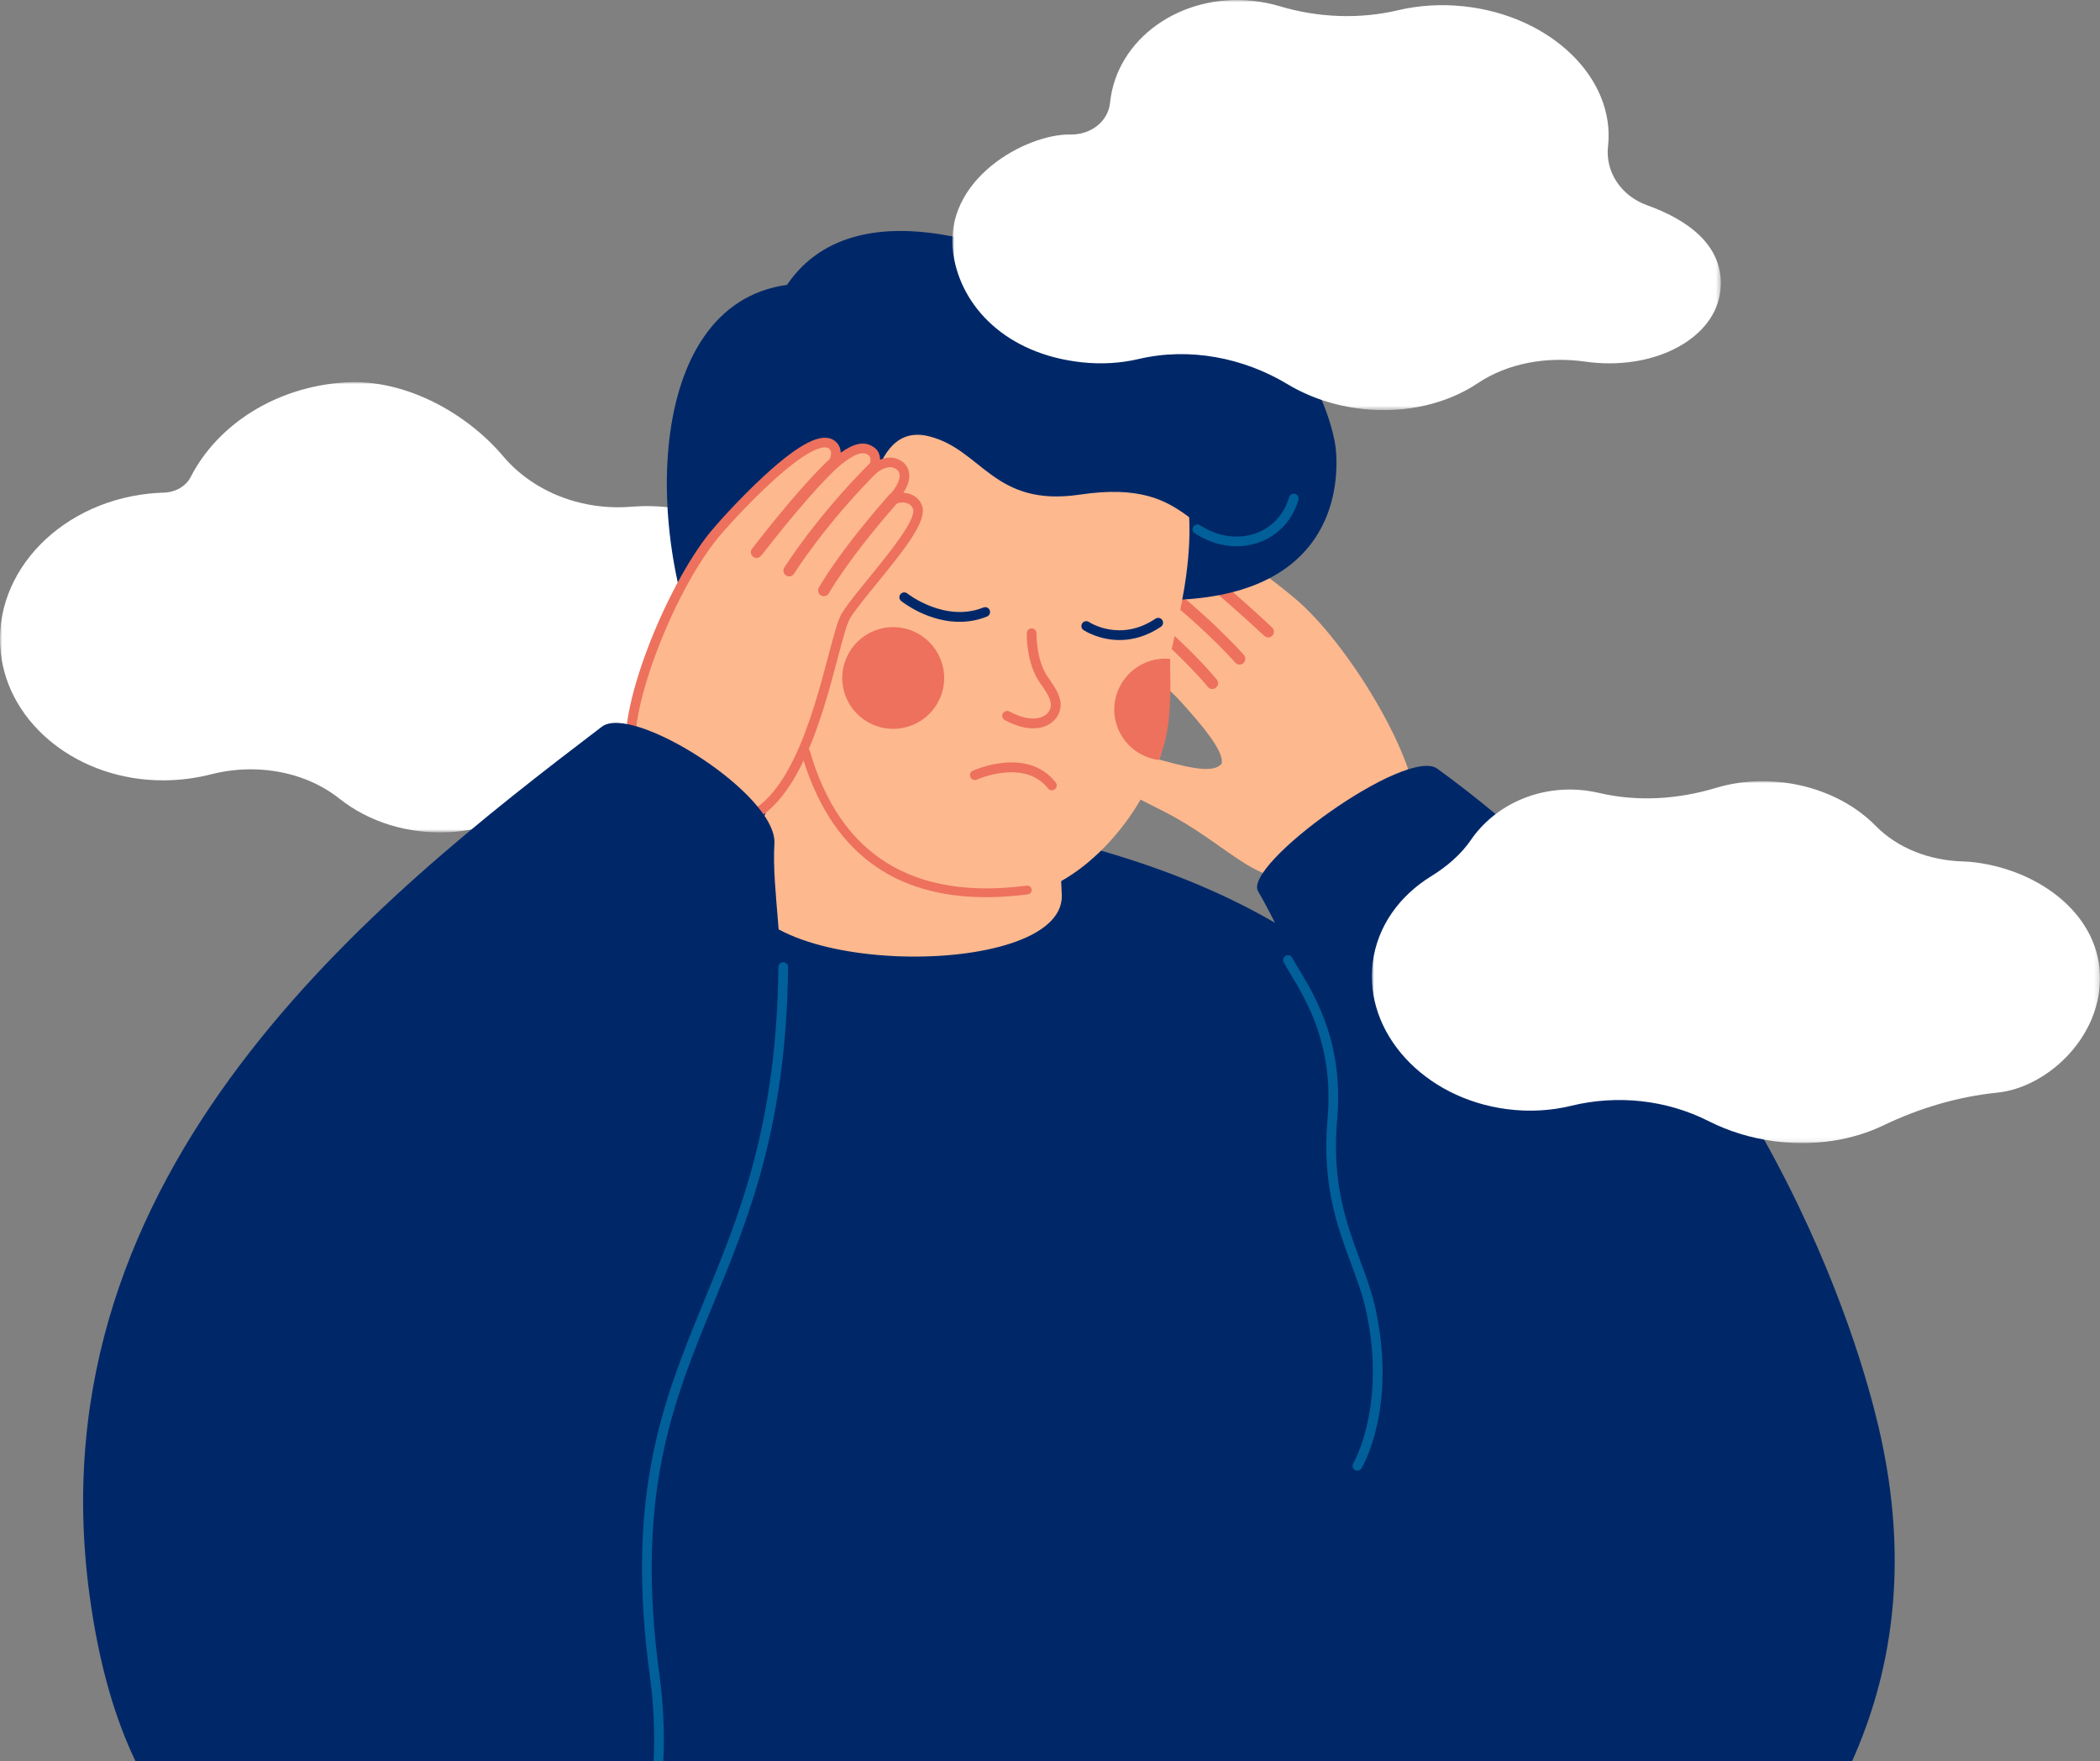 <?xml version="1.0" encoding="UTF-8"?> <svg xmlns="http://www.w3.org/2000/svg" xmlns:xlink="http://www.w3.org/1999/xlink" width="458px" height="384px" viewBox="0 0 458 384" version="1.1"><rect x="0" y="0" width="458" height="384" fill="#808080" stroke="none"/><title>Group 62</title><defs><polygon id="path-1" points="0 0 174.97 0 174.97 98.181 0 98.181"></polygon><polygon id="path-3" points="0 0 167.602 0 167.602 89.429 0 89.429"></polygon><polygon id="path-5" points="0 0 158.805 0 158.805 78.918 0 78.918"></polygon></defs><g id="Page-1" stroke="none" stroke-width="1" fill="none" fill-rule="evenodd"><g id="7-TRASTORNOS-AFECTIVOS-10-Estrés-5-Burnout" transform="translate(-491, -3318)"><g id="Group-62" transform="translate(491, 3318)"><g id="Group-3" transform="translate(0, 83.317)"><mask id="mask-2" fill="white"><use xlink:href="#path-1"></use></mask><g id="Clip-2"></g><path d="M35.517,86.838 C39.171,86.838 42.69,86.379 46.009,85.528 C52.487,83.866 59.334,84.113 65.383,86.165 C68.528,87.232 71.457,88.787 74.007,90.815 C80.345,95.856 89.007,98.698 98.368,98.104 C104.881,97.69 110.845,95.67 115.774,92.525 C120.362,89.596 125.442,87.343 130.81,85.943 C134.197,85.059 137.699,84.516 141.263,84.357 C141.53,84.345 141.797,84.33 142.065,84.313 C161.218,83.097 175.928,69.31 174.921,53.518 C173.914,37.726 157.571,25.909 138.418,27.125 C138.165,27.141 137.912,27.159 137.661,27.18 C133.368,27.529 129.153,27.089 125.225,25.969 C119.092,24.22 113.66,20.812 109.726,16.157 C101.786,6.763 88.348,-0.767 75.278,0.063 C60.086,1.027 47.398,9.339 41.598,20.677 C41.263,21.331 40.802,21.911 40.244,22.399 C39.068,23.43 37.465,24.053 35.733,24.102 C35.247,24.116 34.758,24.138 34.268,24.169 C13.803,25.468 -1.76,41.188 0.16,58.975 C1.86,74.717 17.214,86.836 35.517,86.838" id="Fill-1" fill="#FFFFFF" mask="url(#mask-2)"></path></g><path d="M336.806,384 L46.696,384 C46.549,383.409 46.41,382.805 46.284,382.197 C33.31,320.247 44.981,213.708 170.457,178.861 C187.075,174.244 211.957,179.079 211.957,179.079 C340.076,201.409 325.61,279.566 348.432,328.269 C356.06,344.548 348.999,364.811 336.806,384" id="Fill-4" fill="#002869"></path><path d="M164.905,134.184 L162.003,191.634 C160.725,213.063 231.796,214.047 231.582,195.312 L230.034,161.939 L164.905,134.184 Z" id="Fill-6" fill="#FDB88E"></path><path d="M240.82,122.702 C239.55,124.028 239.609,126.622 244.022,129.982 C241.408,128.964 238.822,130.1 238.438,132.272 C237.668,136.631 252.607,147.511 257.555,153.03 C261.684,157.637 267.025,163.678 266.438,166.501 C262.534,171.461 240.342,158.613 238.339,165.803 C237.733,167.978 243.125,171.635 253.007,176.524 C261.308,180.631 266.53,185.266 272.035,188.604 C278.347,192.432 286.09,193.4 291.008,193.381 C299.04,193.349 307.296,186.512 308.569,176.192 C309.7,167.025 295.33,141.956 283.2,131.152 C280.448,128.703 259.204,111.469 254.778,115.739 C253.793,116.69 253.744,118.254 255.438,120.36 C250.426,117.315 248.057,116.914 246.364,118.682 C245.517,119.567 245.769,121.076 246.671,122.57 C244.7,121.481 242.439,121.011 240.82,122.702" id="Fill-8" fill="#FDB88E"></path><path d="M257.542,139.952 C262.845,145.006 265.241,148.018 265.388,148.205 C265.818,148.75 265.723,149.539 265.177,149.968 C264.631,150.397 263.842,150.307 263.409,149.758 C263.356,149.691 257.959,142.921 245.428,132.631 C244.885,132.203 244.814,131.4 245.256,130.863 C245.698,130.328 246.491,130.251 247.028,130.692 C251.352,134.242 254.828,137.365 257.542,139.952" id="Fill-10" fill="#EE715D"></path><path d="M265.228,136.627 C269.105,140.322 271.255,142.785 271.298,142.833 C271.753,143.358 271.695,144.151 271.17,144.605 C270.644,145.059 269.847,145.002 269.394,144.477 C269.31,144.381 260.855,134.708 247.05,124.862 C246.485,124.459 246.354,123.674 246.759,123.11 C247.163,122.546 247.949,122.415 248.515,122.819 C255.594,127.868 261.298,132.881 265.228,136.627" id="Fill-12" fill="#EE715D"></path><path d="M277.446,136.82 C277.473,136.846 277.498,136.872 277.523,136.9 C277.966,137.403 277.937,138.167 277.455,138.632 C276.593,139.467 275.727,138.658 275.401,138.354 C267.084,130.594 259.747,124.519 255.272,121.688 C254.682,121.317 254.51,120.54 254.883,119.954 C255.255,119.368 256.033,119.195 256.62,119.566 C262.921,123.553 272.169,131.899 277.121,136.519 C277.251,136.641 277.341,136.725 277.386,136.767 C277.407,136.784 277.426,136.802 277.446,136.82" id="Fill-14" fill="#EE715D"></path><path d="M403.946,384 L282.228,384 C239.362,350.352 302.516,316.934 287.969,275.721 C274.385,237.229 296.211,232.113 274.381,194.351 C271.035,188.556 306.722,162.703 313.48,167.618 C385.313,219.835 405.791,294.562 409.666,310.967 C416.967,341.889 412.037,365.922 403.946,384" id="Fill-16" fill="#002869"></path><path d="M171.646,62.111 C187.629,38.519 226.553,57.751 226.553,57.751 C275.631,47.577 290.591,87.896 291.386,98.479 C292.081,107.739 289.576,128.942 257.853,130.737 C245.133,131.457 248.666,131.729 233.682,130.736 C226.637,130.269 180.79,142.341 170.819,147.359 C172.338,160.194 167.391,183.006 162.311,183.896 C150.463,186.552 155.148,148.085 155.147,148.083 C140.414,119.266 139.887,66.489 171.646,62.111" id="Fill-18" fill="#002869"></path><path d="M255.223,143.676 C255.163,146.018 254.883,160.215 252.792,165.713 C251.997,167.836 250.99,170.052 249.785,172.455 C245.543,180.933 232.665,197.376 215.232,195.94 C196.92,194.402 178.393,177.76 174.963,150.873 C161.881,151.985 156.738,133.39 161.867,124.592 C164.199,120.592 170.075,117.406 175.55,121.53 C174.551,112.686 170.963,111.168 171.878,107.59 C186.529,51.143 247.391,89.812 255.353,97.122 C264.546,113.564 255.293,139.544 255.223,143.676" id="Fill-20" fill="#FDB88E"></path><path d="M205.847,149.09 C205.154,155.174 199.648,159.545 193.551,158.853 C187.453,158.162 183.072,152.669 183.765,146.585 C184.458,140.501 189.963,136.13 196.061,136.822 C202.158,137.513 206.539,143.005 205.847,149.09" id="Fill-22" fill="#ED715D"></path><path d="M255.223,143.676 C255.163,146.018 255.278,148.184 255.262,149.52 C255.191,155.832 254.883,160.215 252.792,165.713 C246.733,164.981 242.388,159.506 243.09,153.465 C243.793,147.423 249.213,143.065 255.223,143.676" id="Fill-24" fill="#ED715D"></path><path d="M235.566,107.844 C261.41,103.993 258.276,120.433 274.176,116.7 C287.185,113.646 267.87,78.944 251.133,84.444 C231.951,90.748 200.054,31.927 164.287,101.153 C159.838,109.766 168.228,114.984 175.447,121.437 C178.678,124.326 179.116,128.533 178.463,133.887 C178.383,134.543 178.752,135.179 179.378,135.396 C181.297,136.063 184.712,136.44 186.479,127.475 C188.951,114.937 189.189,91.814 202.573,95.128 C214.234,98.016 216.658,110.662 235.566,107.844" id="Fill-26" fill="#002869"></path><path d="M209.811,135.581 C202.593,135.822 196.842,131.294 196.546,131.055 C196.089,130.689 196.016,130.023 196.383,129.567 C196.752,129.111 197.421,129.04 197.878,129.403 C197.956,129.468 206.072,135.83 214.47,132.467 C215.02,132.252 215.638,132.511 215.853,133.055 C216.073,133.599 215.809,134.217 215.264,134.434 C213.397,135.183 211.56,135.522 209.811,135.581" id="Fill-28" fill="#002869"></path><path d="M244.666,139.55 C239.894,139.71 236.531,137.533 236.318,137.39 C235.832,137.067 235.7,136.412 236.022,135.925 C236.346,135.435 237.002,135.301 237.495,135.625 C237.775,135.806 244.383,140.03 252.004,134.907 C252.496,134.587 253.157,134.706 253.48,135.195 C253.808,135.681 253.681,136.338 253.193,136.665 C250.13,138.723 247.198,139.465 244.666,139.55" id="Fill-30" fill="#002869"></path><path d="M225.613,158.816 C223.849,158.875 221.689,158.375 219.145,157.014 C218.626,156.737 218.432,156.092 218.71,155.577 C218.987,155.056 219.635,154.865 220.149,155.144 C224.612,157.537 227.706,156.824 228.79,155.068 C229.8,153.434 228.755,151.693 227.172,149.411 L226.591,148.562 C223.812,144.369 223.928,138.303 223.934,138.046 C223.949,137.463 224.426,136.996 225.02,137.013 C225.606,137.026 226.072,137.512 226.058,138.097 C226.058,138.153 225.958,143.76 228.363,147.391 L228.92,148.204 C230.395,150.329 232.415,153.239 230.601,156.18 C229.734,157.583 228.055,158.734 225.613,158.816" id="Fill-32" fill="#ED715D"></path><path d="M229.378,172.321 C229.07,172.315 228.768,172.175 228.564,171.914 C223.433,165.376 213.153,169.942 213.053,169.989 C212.528,170.237 211.888,169.999 211.646,169.464 C211.402,168.93 211.638,168.301 212.172,168.06 C212.655,167.836 224.089,162.765 230.237,170.608 C230.598,171.069 230.517,171.735 230.055,172.095 C229.854,172.253 229.614,172.326 229.378,172.321" id="Fill-34" fill="#ED715D"></path><path d="M215.66,195.63 C218.377,195.602 221.211,195.396 224.172,195.01 C224.695,194.942 225.064,194.463 224.996,193.94 C224.927,193.417 224.455,193.045 223.923,193.118 C199.133,196.343 183.221,186.489 176.645,163.815 C176.497,163.309 175.973,163.016 175.46,163.163 C174.953,163.31 174.659,163.839 174.807,164.346 C180.899,185.35 194.626,195.846 215.66,195.63" id="Fill-36" fill="#ED715D"></path><path d="M196.233,101.558 C197.699,102.665 198.056,105.235 194.237,109.254 C196.654,107.833 199.389,108.543 200.115,110.626 C201.573,114.806 188.565,127.926 184.564,134.162 C181.224,139.368 176.606,179.829 157.993,179.322 C149.964,179.103 140.815,175.134 137.908,165.149 C135.325,156.279 145.502,129.244 155.748,116.647 C158.073,113.791 176.288,93.396 181.34,96.906 C182.465,97.688 182.764,99.224 181.428,101.574 C185.889,97.769 188.163,96.996 190.118,98.472 C191.095,99.211 191.088,100.741 190.436,102.36 C192.208,100.97 194.365,100.146 196.233,101.558" id="Fill-38" fill="#FDB88E"></path><path d="M179.898,97.554 C178.5,97.554 175.28,98.705 168.232,105.162 C162.886,110.059 157.809,115.779 156.564,117.308 C146.378,129.831 136.482,156.494 138.917,164.857 C141.708,174.441 150.615,178.072 158.021,178.274 C158.126,178.277 158.233,178.278 158.337,178.278 C171.346,178.278 177.182,156.175 180.682,142.925 C181.896,138.329 182.773,135.009 183.678,133.597 C184.995,131.545 187.236,128.799 189.609,125.891 C193.715,120.86 199.92,113.256 199.123,110.97 C198.868,110.238 198.293,109.894 197.856,109.734 C196.944,109.4 195.79,109.558 194.771,110.157 C194.32,110.423 193.741,110.316 193.415,109.907 C193.089,109.498 193.114,108.912 193.475,108.533 C195.993,105.882 196.268,104.264 196.208,103.535 C196.168,103.053 195.963,102.669 195.599,102.393 C194.414,101.499 192.896,101.764 191.086,103.184 C190.712,103.477 190.187,103.483 189.806,103.198 C189.425,102.914 189.284,102.409 189.461,101.969 C189.964,100.722 189.972,99.678 189.483,99.308 C188.469,98.542 187.064,98.146 182.111,102.371 C181.723,102.702 181.153,102.706 180.759,102.383 C180.366,102.058 180.262,101.499 180.514,101.057 C181.039,100.134 181.766,98.479 180.74,97.767 C180.598,97.668 180.338,97.554 179.898,97.554 M158.346,180.375 C158.219,180.375 158.092,180.373 157.964,180.37 C149.817,180.147 140.005,176.109 136.899,165.441 C134.074,155.741 145.066,128.116 154.932,115.987 C156.203,114.425 161.379,108.594 166.811,103.617 C174.469,96.601 179.277,94.196 181.941,96.046 C182.46,96.407 183.321,97.226 183.366,98.708 C186.23,96.684 188.585,96 190.752,97.637 C191.526,98.222 191.928,99.133 191.94,100.24 C193.742,99.49 195.441,99.644 196.867,100.722 C197.704,101.354 198.214,102.292 198.302,103.363 C198.405,104.605 197.973,105.978 197.016,107.464 C197.554,107.483 198.081,107.583 198.58,107.765 C199.8,108.212 200.698,109.105 201.108,110.281 C202.208,113.437 197.915,119.035 191.239,127.215 C188.905,130.075 186.7,132.776 185.448,134.727 C184.721,135.861 183.791,139.382 182.714,143.459 C179.059,157.296 172.963,180.375 158.346,180.375" id="Fill-40" fill="#ED715D"></path><path d="M185.006,118.733 C180.58,124.567 178.696,127.922 178.581,128.129 C178.244,128.736 178.463,129.5 179.071,129.836 C179.679,130.173 180.443,129.958 180.783,129.348 C180.824,129.273 185.069,121.731 195.794,109.578 C196.262,109.068 196.204,108.264 195.682,107.805 C195.16,107.346 194.364,107.397 193.905,107.918 C190.204,112.111 187.272,115.747 185.006,118.733" id="Fill-42" fill="#EE715D"></path><path d="M176.046,116.674 C172.81,120.94 171.081,123.713 171.047,123.768 C170.682,124.358 170.865,125.132 171.457,125.496 C172.049,125.861 172.826,125.678 173.189,125.087 C173.257,124.979 180.057,114.084 192.11,102.166 C192.603,101.678 192.607,100.883 192.117,100.39 C191.628,99.898 190.831,99.894 190.337,100.382 C184.156,106.494 179.327,112.351 176.046,116.674" id="Fill-44" fill="#EE715D"></path><path d="M164.016,119.649 C163.994,119.678 163.973,119.709 163.953,119.741 C163.596,120.308 163.747,121.056 164.297,121.44 C165.281,122.126 166.007,121.19 166.281,120.838 C173.249,111.853 179.521,104.688 183.486,101.18 C184.009,100.721 184.054,99.926 183.593,99.407 C183.131,98.888 182.336,98.84 181.816,99.301 C176.233,104.239 168.438,113.951 164.289,119.3 C164.18,119.441 164.105,119.538 164.067,119.587 C164.049,119.607 164.032,119.628 164.016,119.649" id="Fill-46" fill="#EE715D"></path><path d="M168.898,183.973 C167.624,204.575 181.495,236.537 142.269,269.46 C106.455,299.519 151.352,358.458 139.94,384 L29.533,384 C25.321,375.177 21.635,363.59 19.488,347.517 C7.101,254.829 82.078,195.899 131.27,158.451 C137.973,153.348 169.563,173.222 168.898,183.973" id="Fill-48" fill="#002869"></path><path d="M155.562,284.322 C146.752,305.746 138.43,325.984 143.86,365.519 C144.68,371.508 144.949,378.062 144.672,384 L142.566,384 C142.839,378.372 142.616,371.935 141.776,365.8 C136.27,325.707 144.697,305.218 153.62,283.525 C161.374,264.663 169.394,245.159 169.768,210.861 C169.776,210.282 170.251,209.821 170.831,209.825 C171.411,209.838 171.882,210.303 171.873,210.882 C171.491,245.583 163.396,265.275 155.562,284.322" id="Fill-50" fill="#016099"></path><path d="M296.037,320.679 C295.853,320.679 295.666,320.631 295.497,320.529 C295,320.232 294.838,319.588 295.137,319.091 C295.21,318.97 302.423,306.563 297.953,285.885 C297.202,282.411 295.968,279.076 294.663,275.545 C291.663,267.435 288.264,258.242 289.527,244.056 C290.945,228.142 285.035,218.319 281.504,212.449 C280.912,211.466 280.402,210.617 279.982,209.84 C279.707,209.33 279.898,208.694 280.409,208.42 C280.92,208.146 281.557,208.336 281.832,208.846 C282.229,209.581 282.728,210.41 283.306,211.37 C286.969,217.458 293.099,227.648 291.621,244.241 C290.399,257.958 293.711,266.916 296.634,274.819 C297.967,278.421 299.225,281.824 300.007,285.442 C304.664,306.987 297.256,319.642 296.939,320.17 C296.742,320.498 296.394,320.679 296.037,320.679" id="Fill-52" fill="#016099"></path><path d="M269.697,119.104 C266.606,119.104 263.451,118.15 260.581,116.289 C260.094,115.973 259.956,115.324 260.272,114.838 C260.588,114.353 261.24,114.216 261.726,114.531 C265.643,117.071 270.131,117.69 274.042,116.231 C277.512,114.935 280.106,112.085 281.157,108.412 C281.317,107.855 281.898,107.533 282.457,107.692 C283.015,107.851 283.338,108.432 283.178,108.988 C281.942,113.308 278.88,116.663 274.779,118.194 C273.146,118.804 271.431,119.104 269.697,119.104" id="Fill-54" fill="#016099"></path><g id="Group-58" transform="translate(207.699, 0)"><mask id="mask-4" fill="white"><use xlink:href="#path-3"></use></mask><g id="Clip-57"></g><path d="M151.535,44.756 C145.764,42.691 142.385,37.377 143,31.915 C143.004,31.878 143.008,31.842 143.012,31.805 C144.598,17.028 130.521,3.406 111.57,1.381 C106.555,0.845 101.703,1.176 97.248,2.225 C88.758,4.226 79.804,3.866 71.366,1.349 C69.511,0.795 67.568,0.401 65.557,0.186 C49.846,-1.493 35.902,8.398 34.412,22.279 C34.407,22.323 34.402,22.367 34.398,22.411 C33.99,26.437 30.268,29.422 25.727,29.332 C16.257,29.145 -2.25,39.019 0.226,55.487 C1.918,66.745 11.601,77.222 28.321,79.009 C32.627,79.469 36.799,79.185 40.646,78.279 C51.671,75.683 63.475,77.971 73.089,83.764 C77.783,86.592 83.406,88.528 89.564,89.186 C99.081,90.203 107.998,87.966 114.588,83.56 C121.215,79.131 129.72,77.676 138.021,78.852 C138.448,78.913 138.879,78.967 139.313,79.013 C153.792,80.56 166.417,73.552 167.512,63.36 C168.6,53.223 159.656,47.661 151.535,44.756" id="Fill-56" fill="#FFFFFF" mask="url(#mask-4)"></path></g><g id="Group-61" transform="translate(299.195, 170.332)"><mask id="mask-6" fill="white"><use xlink:href="#path-5"></use></mask><g id="Clip-60"></g><path d="M131.677,17.723 C130.735,17.601 129.798,17.529 128.87,17.502 C121.687,17.3 114.712,14.674 109.868,9.736 C105.108,4.885 98.106,1.358 89.998,0.312 C84.705,-0.37 79.598,0.089 75.067,1.46 C66.868,3.941 58.04,4.554 49.565,2.57 C48.646,2.355 47.705,2.184 46.747,2.06 C36.448,0.732 26.83,5.209 21.61,12.812 C19.411,16.013 16.36,18.622 12.929,20.737 C6.03,24.989 1.221,31.603 0.199,39.487 C-1.789,54.836 11.33,69.179 29.503,71.523 C34.37,72.15 39.106,71.853 43.469,70.787 C53.512,68.333 64.245,69.466 73.48,74.147 C77.767,76.32 82.654,77.854 87.926,78.534 C96.605,79.654 104.863,78.271 111.536,75.07 C119.28,71.355 127.658,68.807 136.418,67.918 C146.941,66.85 158.55,56.44 158.801,43.373 C159.069,29.453 145.97,19.566 131.677,17.723" id="Fill-59" fill="#FFFFFF" mask="url(#mask-6)"></path></g></g></g></g></svg> 